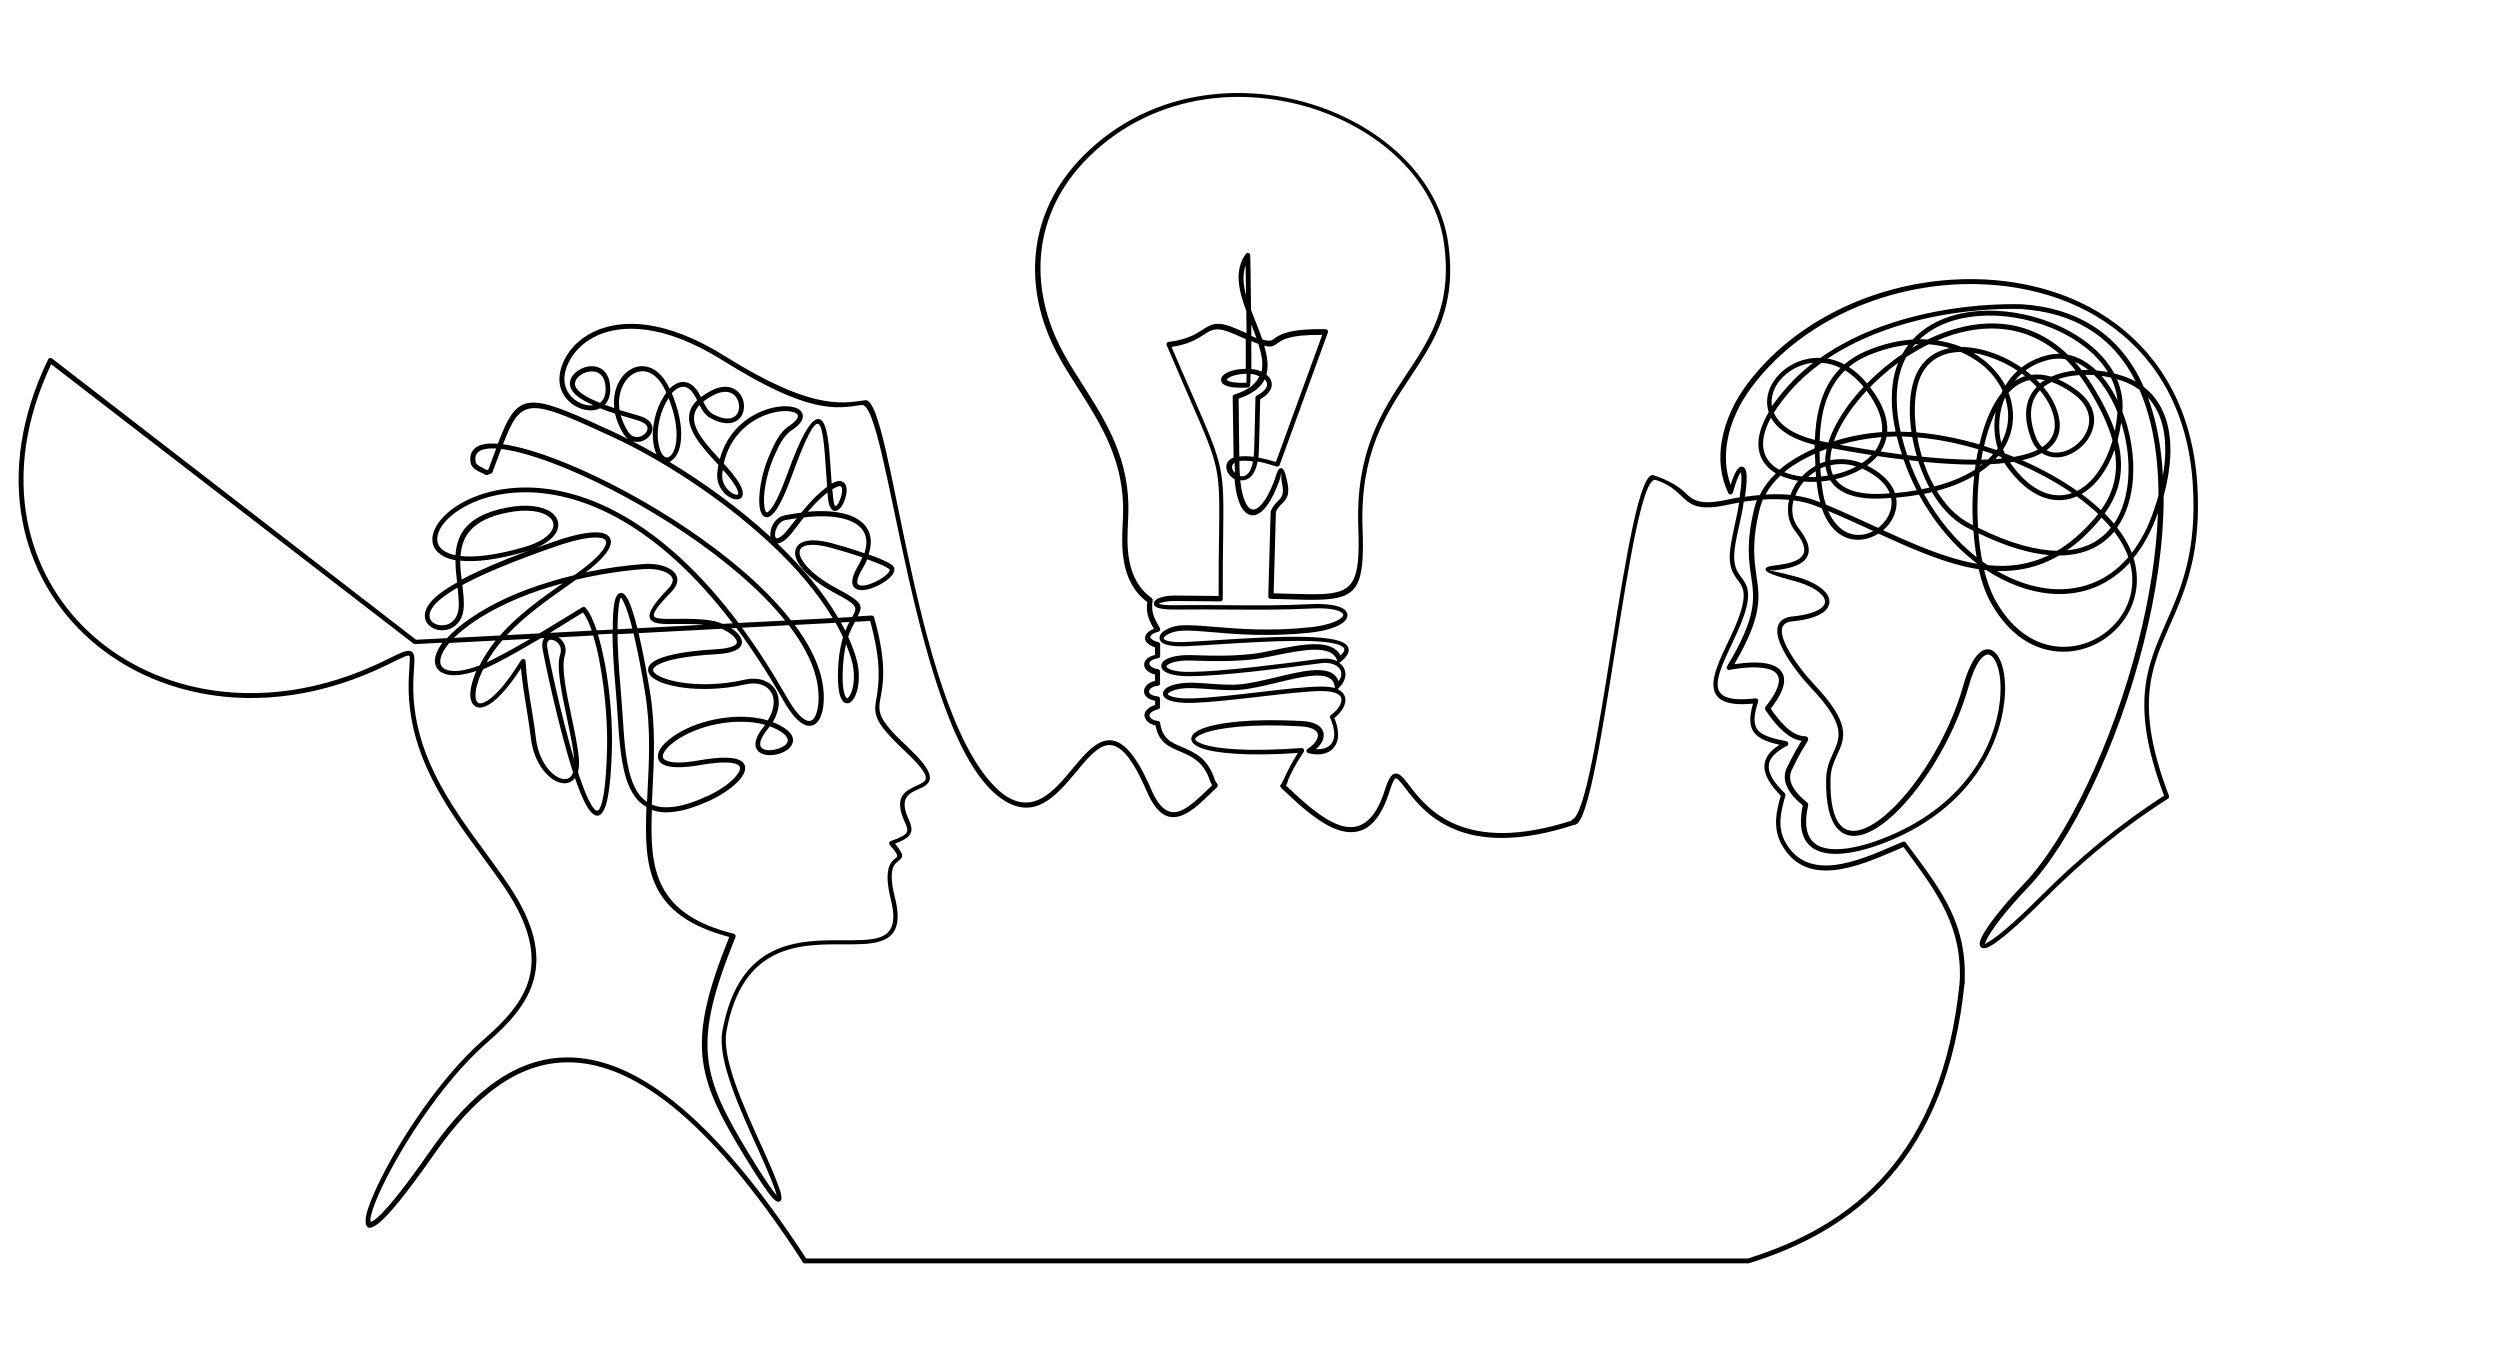 <?xml version="1.0" encoding="utf-8"?>
<!-- Generator: Adobe Illustrator 27.6.1, SVG Export Plug-In . SVG Version: 6.00 Build 0)  -->
<svg version="1.1" id="_x2013__xB0__x2013__x5F_xBB_x5F__x2013_æ_x2013__x5F_x2116_x5F__x5F_1"
	 xmlns="http://www.w3.org/2000/svg" xmlns:xlink="http://www.w3.org/1999/xlink" x="0px" y="0px" viewBox="0 0 1890.2 1022"
	 style="enable-background:new 0 0 1890.2 1022;" xml:space="preserve">
<style type="text/css">
	.st0{fill-rule:evenodd;clip-rule:evenodd;}
</style>
<g>
	<path class="st0" d="M610,952.3c0.6,0.9,0.3,2-0.5,2.5c-0.9,0.6-2,0.3-2.5-0.5c-74.1-114.5-132.4-151.4-178-151.1
		c-45.3,0.2-78.4,37.4-102,71.2c-20.8,29.7-34,45.3-41.1,50.8c-6.7,5.1-9.6,3.6-9.5-2.6c0.1-4.1,2.4-11.3,6.4-20.4
		c13.5-30.9,47.2-85.4,83.5-116.8c15.6-13.6,29.1-27.9,33.8-45.7c4.7-17.8,0.9-39.4-18-67.7c-5.4-8.1-11.5-16.4-17.7-24.9
		c-27.3-37.2-57.9-78.9-55.3-134.9c0.1-2.6,0.3-4.9,0.4-6.8c0.4-6,0.6-9.2-0.1-9.6c-1.1-0.7-5.4,1.4-14.8,6l-1.6,0.8
		c-48.8,23.9-97.3,29.8-139.7,21.8c-34.8-6.5-65.7-22.2-89.4-44.7C40,457,23.4,427.7,17,394c-7-36.7-1.8-78.5,19.4-122.3
		c0.4-0.9,1.5-1.3,2.5-0.9c0.1,0.1,0.3,0.2,0.4,0.2l275.3,212.7l23.4-1.2c4.3-4.8,10.1-9.9,17.8-15.1c16.8-11.6,37.1-20.5,58.3-27
		c6.6-2.1,13.3-3.9,20-5.5l2.3-1.6c12.2-8.7,19-15.7,21.2-20.5c0.8-1.8,0.9-3.2,0.4-4.1c-0.6-1-1.9-1.7-4-2
		c-5.9-1.1-16.6,0.7-31.3,5.6c-13.6,4.6-32.1,11.3-49.4,18.7c-8.5,3.6-16.6,7.5-23.7,11.3c0.6,5.3,1.2,10.4,1.1,15.3
		c-0.1,9.7-4.6,15.2-10,17.6c-3.9,1.7-8.2,1.7-11.8,0.4c-3.7-1.4-6.7-4.2-7.5-8c-0.9-4.4,1-9.9,7.7-16c4.1-3.7,9.8-7.5,16.5-11.2
		c-0.6-5.6-1.3-11.3-1.2-16.8c-3.7-0.7-6.7-1.7-9.1-3c-12.5-6.8-10.5-20.3,2.2-32c11.9-11,33.6-20.3,61.3-20
		C441.8,369,499.8,393,558.4,471l35.2-1.8c-37.7-46.9-109.9-91.8-164.6-114.6c-16.3-6.8-31.1-11.6-42.9-14c-2.5-0.5-4.9-0.9-7.2-1.1
		c-0.9,2.5-1.9,5.2-3,8c-1,2.6-1.9,5.3-3.5,9.4c-0.2,0.5-0.5,0.9-1.1,1.1l-2.7,1.1c-0.5,0.2-1.1,0.2-1.6-0.1
		c-0.5-0.3-1.3-0.7-2.1-1.1c-3.5-1.6-8.3-3.9-9-7.7c-1.1-5.4,0.4-9.3,3.9-11.9c3.5-2.5,9.2-3.4,16.6-2.8c1.8-4.7,3.5-8.9,5.1-12.5
		c12.7-27.4,24.3-23.3,83.5,4.1c3.2,1.5,6.5,3.1,9.9,4.8c-1.2-0.9-2.4-2.1-3.4-3.7c-3.3-5.3-5.4-10.5-6.5-15.5
		c-3.8-1.2-7.6-2.5-11.3-4c-0.2,0.1-0.5,0.2-0.7,0.3c-2.7,1.2-5.8,1.5-9,1.1c-3.1-0.4-6.3-1.5-9.2-3.2c-7.4-4.4-13.1-12.7-11.6-23.6
		c0.6-4.9,2.5-10,5.5-14.8c4.6-7.4,11.9-14.1,22-18.5c10-4.3,22.6-6.4,37.8-4.4c16.8,2.2,36.9,9.4,60,23.9
		c63,39.3,86.4,36.1,105.6,33.1c20.9-3.3,36.9,246.3,104.9,298.2c22.4,15.8,38-2.9,51.9-19.6c7.3-8.7,14.1-16.9,21.5-20.1
		c11.4-4.9,23.4,1.8,38,35.8c7.2,16.6,14.8,19.3,22.7,15.9c6.5-2.8,13.4-9.5,20.4-16.2c1.4-1.3,2.7-2.6,4-3.9
		c0.7-0.7,1.9-0.7,2.6,0.1c0.7,0.7,0.7,1.9-0.1,2.6c-1.4,1.3-2.7,2.6-4,3.8c-7.2,7-14.3,13.9-21.4,16.9c-9.9,4.3-19.3,1.4-27.6-17.9
		c-13.5-31.4-23.7-37.9-33.1-33.8c-6.6,2.8-13.2,10.7-20.1,19.1c-15,18-31.7,38-56.9,20.2c-66.4-46.8-85.4-300.7-105.5-297.5
		c-19.8,3.1-40.7,6.5-104.8-33.6c-22.7-14.2-42.2-21.2-58.5-23.3c-14.5-1.9-26.5,0-35.9,4.1c-9.3,4.1-16.1,10.3-20.3,17.1
		c-2.7,4.4-4.4,8.9-5,13.3c-1.2,9.2,3.6,16.2,9.9,19.9c2.5,1.5,5.2,2.4,7.8,2.7c1.4,0.2,2.7,0.2,4,0c-7-3.1-12.9-6.6-15.7-10.6
		c-3-4.1-2.4-8.3,0.1-11.8c2-2.8,5.3-5,8.9-6.2c3.6-1.2,7.7-1.3,11.1,0.2c4.7,2,8.3,6.9,8.4,15.8c0.1,5.5-1.5,9.5-4.1,12.2
		c2.3,0.9,4.7,1.7,7.1,2.5c-0.8-7.6,0.7-14.5,3.6-19.9c2.1-3.8,4.9-6.9,8.1-8.9c3.3-2.1,7-3.1,10.7-2.8c7,0.5,14.2,5.6,19.5,16.9
		c1.1-1.1,2.2-2,3.4-2.8c3-1.9,6.1-2.7,9.3-1.9c3.4,0.8,6.6,3.4,9.4,8.2c0.6,1,1.1,1.9,1.6,2.9c2.3-1.7,5-3.4,8.2-5.1
		c8.2-4.1,14.6-3.1,18.8,0.2c3.6,2.8,5.5,7.3,5.5,11.7c0.1,4.5-1.7,8.8-5.6,11.2c-4.2,2.6-10.8,2.8-19.8-2.1
		c-3.8-2.1-6.2-5.9-8.3-9.9c-5.4,6.1-4.9,12.6-1.6,19.2c3.6,7.2,10.4,14.6,17,21.8c5.8-21.6,21.6-33.2,35.7-37.7
		c7-2.3,13.7-2.8,18.5-2c5.6,0.9,9,3.7,8.6,7.8c-0.3,2.9-2.9,6.5-8.7,10.2c-2.9,1.9-5.3,4.9-7.5,8.4c-2.2,3.7-4.2,8-6.1,12.5
		c-5.7,13.4-7.9,28.4-6.8,36.4c0.3,2.3,0.8,3.9,1.5,4.5c0.3,0.3,0.9,0.1,1.8-0.7c3.2-2.8,7.8-11.1,13.7-27.3
		c12.1-33.5,19.7-44.1,24.9-42.3c5.9,2.1,7.2,20.7,8.4,39.7c0.2,3,0.4,6,0.6,9c0.6-0.3,1.2-0.6,1.7-0.9c4.8-2.2,7.6-1,8.9,1.9
		c1.3,2.8,0.7,7.5-0.8,11.5c-1.5,4.2-4.2,7.8-6.8,8.1c-2.7,0.3-5.1-2.3-5.8-9.8c-0.1-1.4-0.3-2.8-0.4-4.2c-2.2,1.8-4.7,4-7.5,6.7
		c-2.3,2.3-4.7,4.9-7.3,7.9c10.1-0.9,18.8-0.5,25.9,1.1c7.2,1.6,12.8,4.4,16.5,8.3c3.8,4.1,5.6,9.2,5.1,15.4
		c-0.2,2.4-0.7,4.9-1.6,7.5l1.4,0.5c7,2.5,13.1,5.1,16.1,7.3c2.8,2,2.5,4.8,0.4,7.7c-2.4,3.2-7.6,6.8-12.9,9
		c-5.5,2.4-11.3,3.4-14.5,1.5c-3.7-2.2-4.3-7.3,1.4-17.1c1.4-2.3,2.5-4.5,3.4-6.7c-9.6-3.3-19.8-6.2-24.3-7.4
		c-9.7-2.6-16.4-2.6-20.1-0.9c-1.6,0.8-2.6,1.9-2.9,3.3c-0.4,1.5,0,3.5,1.1,5.7c3.2,6.7,12.5,15.2,28,23.4
		c18.6,9.8,19,12.6,14.6,20.5l10.6-0.6c0.9,0,1.6,0.5,1.9,1.3c9.7,34.5,6.9,49.8,5,60.1c-2.1,11.5-3,16.2,20.1,37.7
		c17.8,16.7,19.3,23.7,15.2,28.1c-1.7,1.8-4.3,3-7.1,4.2c-6.5,2.9-14.3,6.4-7.5,21.7c2.3,5.2,3.5,8.7,1.7,12
		c-1.5,2.7-5,4.9-11.6,7.4c7.6,9.1,5.9,10.4,2.4,13.2c-2.9,2.3-7.9,6.1-2.4,27.8c5.5,22-0.8,30.3-13.3,33.4c-7,1.8-16,1.7-26,1.7
		c-32.7-0.1-76-0.2-88.1,65.5c-1.9,10.2,1.2,24.1,6.6,39.6c5.5,15.6,13.3,33,20.9,49.6c7.9,17.3,12.4,28.7,13.7,34.1
		c0.7,3.1,0.4,5-1,5.6c-1.3,0.7-3.1-0.2-5.2-2.5c-3.9-4.2-10.9-14.6-21-31.1c-18.8-30.9-30-52.3-32.2-76.5
		c-2.2-23.8,4.2-49.9,20.3-89.9c-61.3-16.1-64.6-51.8-62.6-98.3c-5.8-3.2-9.9-8.4-12.9-15.1c-6.3-13.9-7.6-34.1-9-55
		c-0.4-6.2-0.8-12.5-1.4-18.9c-1.5-16.9-2.3-30.9-2.4-42l-11,0.6c2,6.7,3.8,14.5,5.4,22.8c3.8,20.7,5.8,45,5.1,65.9
		c-0.8,23.6-2.8,37.1-5.6,43.2c-3,6.6-6.7,6.5-10.8,1.6c-3.1-3.7-6.3-10.7-9.6-19.7c-0.6-1.7-1.2-3.5-1.9-5.3
		c-0.5,0.7-1.1,1.4-1.8,1.9c-2,1.6-4.4,2.3-6.9,2.1c-2.4-0.2-5-1.1-7.6-2.7c-7.6-4.8-15.2-16-17-31.4c-0.9-7.4-2.1-14.9-3.3-22.4
		c-1.7-10.2-3.3-20.5-4.2-30.4c-11.1,17.2-20.3,26-26.7,28.7c-3.2,1.3-5.8,1.3-7.9,0c-2-1.3-3.2-3.6-3.6-6.8
		c-0.5-4.7,0.9-11.6,4.4-19.9c-9.6,3.2-17.2,3.9-22.4,2.6c-3.5-0.9-6.1-2.6-7.5-5.1c-1.5-2.5-1.8-5.6-0.8-9.1
		c0.8-2.9,2.5-6.2,5.1-9.8l-20.7,1.1c-0.4,0-0.9-0.1-1.2-0.4L38.7,275.4c-20,42.3-24.8,82.6-18.1,118c6.3,32.9,22.5,61.6,45.7,83.6
		c23.2,22,53.4,37.4,87.5,43.8c41.7,7.8,89.4,2.1,137.4-21.5l1.6-0.8c10.6-5.2,15.5-7.6,18.3-5.9c2.7,1.6,2.4,5.6,1.9,13
		c-0.1,2-0.3,4.3-0.4,6.7c-2.6,54.7,27.6,95.8,54.6,132.5c6.2,8.5,12.3,16.8,17.8,25c19.6,29.3,23.6,51.8,18.6,70.6
		c-5,18.8-18.9,33.6-35,47.6c-35.8,31.1-69.1,85-82.5,115.5c-3.8,8.7-6,15.4-6.1,19c0,1.5,1.1,1.5,3.5-0.4
		c6.9-5.3,19.8-20.5,40.3-49.9c24.1-34.5,58-72.5,105-72.7C475.6,799.2,535,836.5,610,952.3L610,952.3z M343.2,482.3l34.8-1.8
		c13.5-15.4,30.8-27.8,47.5-39.5c-3.5,1-7,2-10.5,3c-20.8,6.4-40.7,15.2-57.3,26.5C351.8,474.6,347,478.6,343.2,482.3L343.2,482.3z
		 M383.2,480.2l24.6-1.3c8.3-5,16.1-9.7,22.4-13.6v0c3.8-2.3,7-4.3,10.1-6.2c0.8-0.5,1.8-0.3,2.4,0.4c3.1,3.5,5.9,9.5,8.5,17.1
		l12.1-0.6c0-8.9,0.4-15.6,1.2-20c0.9-4.8,2.4-7.4,4.6-7.7c2.1-0.3,4.3,1.8,6.4,6.4c1.9,4.2,4.1,11,6.4,20.3l50.4-2.6
		c-7.4-0.7-14.6-0.7-20.7-0.6c-9.2,0.1-16.2,0.2-19.1-2.7c-3.6-3.5-0.7-10.1,12.5-23.8c2-2.1,3.1-3.9,3.5-5.5c0.4-1.5,0-2.9-0.9-4
		c-1-1.3-2.6-2.4-4.7-3.3c-4.4-1.9-10.3-2.6-15.3-2.3c-16.4,1.2-34.3,3.9-52.1,8.1c-2.1,1.5-4.2,3-6.3,4.5
		C413.2,454.1,396.5,465.9,383.2,480.2L383.2,480.2z M415.7,478.5l31.7-1.7c-2-5.9-4.2-10.6-6.6-13.7c-2.2,1.3-5.2,3.2-8.7,5.3l0,0
		C427.4,471.4,421.7,474.8,415.7,478.5L415.7,478.5z M466.9,475.8l11.2-0.6c-2.2-8.7-4.3-15-6.1-19c-1.3-2.9-2.2-4.3-2.5-4.3
		c-0.4,0-0.9,1.6-1.4,4.7C467.4,460.9,466.9,467.3,466.9,475.8L466.9,475.8z M546.4,471.7l7.6-0.4c-57.2-75.3-113.5-98.6-155.4-99.1
		c-26.7-0.3-47.4,8.6-58.8,19c-10.6,9.7-12.7,20.8-2.9,26c2,1.1,4.5,2,7.5,2.6c1-15.9,8.6-30,38.2-35.9c16-3.2,27.7-1.1,34,3.3
		c2.6,1.8,4.3,4.1,5.1,6.6c0.8,2.6,0.5,5.3-0.8,8.1c-2.8,5.7-10.4,11.4-23.7,15.2c-21.7,6.3-37.9,8-49.2,6.8c0,4.7,0.4,9.5,1,14.3
		c6.9-3.7,14.7-7.3,22.8-10.8c17.4-7.5,36-14.1,49.7-18.8c15.3-5.2,26.6-6.9,33.1-5.8c3.2,0.6,5.4,1.9,6.5,3.8
		c1.1,2,1.1,4.5-0.3,7.5c-2.2,4.7-8,11.1-17.9,18.6c15.3-3.2,30.4-5.3,44.4-6.3c5.6-0.4,12.1,0.4,17,2.6c2.6,1.1,4.7,2.6,6.1,4.4
		c1.5,2,2.2,4.4,1.5,7.1c-0.5,2.2-1.9,4.6-4.5,7.2c-11.3,11.7-14.4,16.7-12.6,18.6c1.8,1.8,8.2,1.7,16.5,1.6
		c8.4-0.1,18.6-0.2,28.9,1.7C542.3,470.2,544.3,470.8,546.4,471.7L546.4,471.7z M598.1,469l31.5-1.7c-11.9-19.9-28.7-39.2-47.8-56.9
		c-37.5-34.9-83.6-63.8-118.2-79.8c-56.4-26.1-67.4-30.1-78.6-6c-1.5,3.3-3,7-4.7,11.3c2.1,0.3,4.2,0.6,6.5,1.1
		c12,2.4,27,7.3,43.6,14.2C486.3,374.4,560.2,420.7,598.1,469L598.1,469z M633.7,467.1l10.6-0.6c4-7,4.8-8.7-12-17.5
		c-16.3-8.5-26.1-17.8-29.6-25c-1.5-3-1.9-5.8-1.3-8.1c0.6-2.5,2.3-4.5,5-5.8c4.5-2.1,12.1-2.2,22.6,0.6c4.5,1.2,14.8,4.2,24.6,7.6
		c0.7-2.3,1.2-4.5,1.4-6.6c0.4-5.1-1.1-9.3-4.1-12.6c-3.2-3.4-8.1-5.8-14.6-7.3c-7.6-1.7-17.2-1.9-28.5-0.6c-2.2,2.8-4.6,5.8-7,9.1
		c-5.2,7-9.3,10-12.2,10.5c-0.3,0-0.6,0.1-0.8,0.1C606.1,428.4,622.3,447.5,633.7,467.1L633.7,467.1z M657.9,469.5l-11.4,0.6
		c-1.6,2.9-3.6,6.6-5.2,11.5c2.3,5,4.2,10,5.8,15.1c3.8,12.2,2.3,23.7-0.6,29.8c-1.3,2.7-2.9,4.4-4.6,5c-2.2,0.7-4.2-0.1-5.7-2.9
		c-2.1-3.9-3.4-12.7-2.2-28.3c0.6-7.5,1.9-13.5,3.4-18.5c-1.7-3.7-3.6-7.3-5.6-10.9l-30.9,1.6c9.5,12.7,16.3,25.5,19.7,38
		c3,11.4,3,23.3,0.2,30.6c-1.1,2.9-2.7,5.2-4.7,6.5c-2.2,1.4-4.8,1.6-7.7,0.4c-4.5-1.9-10-7.6-16.3-18.7
		c-11.7-20.6-23.5-38.6-35.3-54.5l-3.9,0.2c2,1.3,3.8,2.7,5.1,4.2c1.6,1.7,2.6,3.5,2.9,5.3c0.3,2-0.3,4-2.2,5.6
		c-2.6,2.3-7.8,4-16.9,4.5c-25.8,1.5-39.9,4.9-45.6,8.8c-2.1,1.5-2.8,2.8-2.2,4.1c0.8,1.7,3.3,3.4,7.1,4.9
		c12.1,4.9,36.1,7.3,61.5,1.6c6-1.4,11.3-1,15.5,0.7c3.7,1.5,6.5,3.9,8.4,7.1c1.8,3.1,2.6,7,2.3,11.2c-0.4,4-1.8,8.5-4.5,13
		c2,0.8,3.9,1.6,5.7,2.6c9.5,5.1,11,10.4,8.6,14.7c-1.9,3.5-6.5,6-11.4,7.1c-4.9,1.1-10.1,0.7-13.2-1.8h0c-4-3.2-4.5-9.4,3.6-19.4v0
		c0.3-0.4,0.6-0.8,0.9-1.2c-6-1.7-12.6-2.4-19.4-2.3c-11.6,0.1-23.7,2.6-34.3,6.9c-10.7,4.4-18.9,10.3-22.2,15.4
		c-1.1,1.7-1.6,3.2-1.4,4.3c0.2,1.1,0.9,2,2.5,2.7c3.9,1.9,11.8,2.2,24.8-0.1c15.7-2.7,25.1-2.5,30-0.5c3.1,1.3,4.7,3.3,4.9,5.7
		c0.2,2.2-0.7,4.7-2.4,7.2c-4.3,6.2-14.1,13.3-24.3,18c-20,9.1-33.9,10.7-43.8,7.1c-1.8,44.6,2.1,78.7,61.9,93.6
		c0.1,0,0.2,0.1,0.3,0.1c0.9,0.4,1.4,1.5,1,2.4c-16.5,40.6-23,66.7-20.8,90.2c2.2,23.4,13.2,44.5,31.7,74.9
		c9.7,15.9,16.5,26,20.3,30.2c-1.4-5.4-5.8-16.4-13.3-33c-7.6-16.7-15.5-34-21-49.9c-5.6-16.1-8.8-30.6-6.8-41.5
		c12.6-68.8,57.7-68.6,91.7-68.5c9.7,0,18.5,0.1,25.1-1.6c10.3-2.6,15.4-9.7,10.6-28.9c-6-24.1,0.1-28.9,3.7-31.7
		c1.6-1.3,2.4-1.8-4.6-9.9c-0.1-0.2-0.3-0.4-0.3-0.6c-0.3-1,0.2-2,1.1-2.3c7.4-2.6,11-4.5,12.1-6.6c1-1.9,0-4.6-1.9-8.7
		c-8.3-18.6,1.3-22.9,9.4-26.6c2.4-1.1,4.7-2.1,5.9-3.4c2.6-2.8,0.7-8.2-15-22.9c-24.5-23-23.5-28.2-21.1-41.1
		C664.3,516.7,666.9,502.2,657.9,469.5L657.9,469.5z M642.2,470.3l-6.4,0.3c1.2,2.1,2.2,4.2,3.3,6.3
		C640.1,474.4,641.2,472.2,642.2,470.3L642.2,470.3z M596.4,472.7l-35.4,1.9c11.4,15.5,22.8,33.1,34.1,52.9
		c5.9,10.3,10.7,15.5,14.5,17.1c1.7,0.7,3.1,0.6,4.3-0.1c1.3-0.8,2.4-2.5,3.2-4.7c2.5-6.6,2.5-17.7-0.3-28.4
		C613.5,498.7,606.3,485.7,596.4,472.7L596.4,472.7z M545.8,475.4l-63,3.3c2.7,11.3,5.6,26,8.6,44.2c4.4,26.8,3.1,52.2,1.9,75.3
		c-0.2,3.4-0.4,6.8-0.5,10.1c9.1,3.9,22.5,2.6,42.1-6.4c9.6-4.4,18.9-11,22.8-16.7c1.3-1.8,1.9-3.4,1.8-4.7c-0.1-1.1-0.9-2-2.6-2.7
		c-4.3-1.8-13-1.9-27.9,0.7c-13.8,2.4-22.4,1.9-27-0.2c-2.7-1.3-4.2-3.2-4.5-5.5c-0.3-2.1,0.4-4.5,1.9-6.9
		c3.7-5.6,12.4-12.1,23.9-16.8c11-4.5,23.6-7,35.6-7.2c7.6-0.1,15,0.8,21.6,2.8c2.7-4.3,4.1-8.4,4.4-12.1c0.3-3.5-0.3-6.6-1.8-9.1
		c-1.4-2.5-3.7-4.4-6.5-5.5c-3.5-1.4-8-1.7-13.3-0.5c-26.1,5.9-51,3.4-63.7-1.7c-4.6-1.9-7.8-4.2-9-6.8c-1.4-3-0.5-6,3.4-8.7
		c6.2-4.2,20.9-7.9,47.4-9.4c8.2-0.5,12.7-1.8,14.7-3.5c0.8-0.7,1.1-1.5,1-2.3c-0.2-1-0.9-2.2-1.9-3.4
		C552.9,479.3,549.4,477,545.8,475.4L545.8,475.4z M479,478.9l-12.1,0.6c0.1,11,0.9,25,2.4,41.9c0.5,6.1,1,12.6,1.4,19
		c1.3,20.6,2.6,40.4,8.7,53.7c2.4,5.2,5.5,9.4,9.8,12.2c0.1-2.7,0.3-5.5,0.4-8.3c1.2-22.9,2.5-48.1-1.9-74.5
		C484.7,505,481.7,490.2,479,478.9L479,478.9z M448.5,480.5l-26.3,1.4c0.5,0.3,0.9,0.7,1.4,1c3.2,2.8,5.2,7.4,3.4,12.9
		c-2.8,8.6,1.2,27.6,5.1,46.1c2.5,11.7,4.9,23.2,5.6,32c0.3,4,0,7.3-0.7,10c1,3.1,2.1,6.1,3.1,8.9c3.1,8.6,6.2,15.3,9,18.6
		c1.7,2.1,3.3,2.1,4.6-0.7c2.6-5.6,4.5-18.7,5.2-41.8c0.7-20.6-1.3-44.7-5-65.1C452.5,495.1,450.6,487.2,448.5,480.5L448.5,480.5z
		 M411.5,482.4l-2.6,0.1c-11.1,6.6-23.3,13.6-34.3,19.2c-3.3,1.7-6.4,3.1-9.3,4.3c-4.4,9.1-6.2,16.5-5.7,21.3c0.2,2,0.9,3.4,1.9,4.1
		c1,0.6,2.5,0.6,4.5-0.3c6.3-2.7,15.9-12.4,28-32c0.3-0.5,0.9-0.9,1.5-0.9c1,0,1.9,0.7,1.9,1.8c0.6,11.5,2.5,23.6,4.5,35.7
		c1.2,7.6,2.5,15.2,3.3,22.5c1.7,14.2,8.5,24.4,15.3,28.7c2,1.3,4,2,5.9,2.2c1.7,0.1,3.2-0.3,4.4-1.3c1-0.8,1.9-2.1,2.5-3.8
		c-11-34-21.5-84.2-23.1-93.6C409.6,486.6,410.2,484.1,411.5,482.4L411.5,482.4z M401,483l-21.2,1.1c-3.3,3.9-6.4,7.9-9.1,12.2
		c-1,1.5-1.9,3-2.7,4.5c1.6-0.7,3.2-1.5,4.9-2.4C381.9,493.9,391.7,488.4,401,483L401,483z M374.8,484.3l-35.1,1.8
		c-3.5,4.1-5.6,7.8-6.4,11c-0.7,2.6-0.5,4.7,0.4,6.3c0.9,1.6,2.7,2.8,5.2,3.4c5.2,1.3,13.3,0.3,23.7-3.7c1.4-2.8,3.1-5.7,5-8.8
		C369.8,490.9,372.2,487.5,374.8,484.3L374.8,484.3z M588,905.7c0.2-0.1,0-0.2-0.2-0.3C587.9,905.6,587.9,905.7,588,905.7L588,905.7
		z M588,551.8c-1.9-1-3.9-1.9-6-2.7c-0.5,0.8-1.1,1.5-1.7,2.3c-6.3,7.9-6.6,12.3-4.1,14.3c2.1,1.7,6.2,1.9,10.1,1
		c3.9-0.9,7.6-2.8,8.9-5.2C596.5,559,595.1,555.6,588,551.8L588,551.8z M413.8,489.6c1.4,8.7,10.4,51.5,20.3,84.6l0-0.1
		c-0.6-8.5-3.1-19.9-5.5-31.5c-4-19-8.2-38.5-5-48c1.3-3.9-0.2-7.1-2.4-9c-1.1-1-2.4-1.6-3.7-1.8c-1.1-0.2-2-0.1-2.7,0.5
		C413.8,485,413.3,486.7,413.8,489.6L413.8,489.6z M346,444.3c-5.8,3.3-10.8,6.7-14.5,10c-5.6,5.1-7.3,9.3-6.6,12.5
		c0.5,2.5,2.5,4.4,5.1,5.3c2.8,1,6.1,1,9.1-0.3c4.2-1.8,7.7-6.3,7.8-14.2C346.9,453.4,346.5,448.9,346,444.3L346,444.3z
		 M383.4,387.6c-27,5.4-34.2,18.2-35.2,32.8c10.7,1.2,26.4-0.5,48-6.7c12.2-3.5,19-8.5,21.4-13.3c0.9-1.9,1.1-3.7,0.6-5.4
		c-0.5-1.7-1.8-3.3-3.7-4.7C409,386.4,398.3,384.6,383.4,387.6L383.4,387.6z M375.2,339.1c-5.9-0.3-10.4,0.4-13.1,2.3
		c-2.3,1.6-3.2,4.3-2.4,8.1c0.4,2,4.2,3.8,6.9,5.1c0.6,0.3,1.1,0.5,1.6,0.8l1.1-0.5c0.9-2.4,2.1-5.7,3.2-8.7
		C373.5,343.7,374.3,341.3,375.2,339.1L375.2,339.1z M478.2,333.6c5.9,3,12,6.4,18.3,10c-1.1-2.1-1.9-4.8-2.4-8.1
		c-2-12.4,1.9-26.9,8.1-36.3c0.5-0.8,1.1-1.6,1.6-2.3l-0.4-0.9c-4.6-10.3-10.8-14.9-16.7-15.3c-3-0.2-5.9,0.6-8.5,2.3
		c-2.7,1.7-5,4.3-6.8,7.6c-2.8,5.1-4.1,11.9-3,19.4c4.9,1.5,9.7,2.9,13.6,4l1.3,0.4c6.1,1.7,9,4.7,9.8,7.9c0.7,2.7-0.3,5.4-2.2,7.6
		c-1.8,2-4.4,3.6-7.2,4.1C481.9,334.2,480,334.2,478.2,333.6L478.2,333.6z M506.2,349.2c25.4,15.4,52.6,34.9,76.4,56.8
		c-0.3-1.5-0.2-3.4,0.2-5.2c1.1-4.8,4.7-10.1,10.6-11.2c4.3-0.8,8.5-1.5,12.4-2c3.6-4.4,6.9-8,9.9-11.1c3.6-3.6,6.9-6.4,9.7-8.5
		c-0.3-3.6-0.5-7.3-0.8-11c-1.2-17.8-2.3-35.2-6-36.5c-3.1-1.1-9,9.1-20.2,40c-6.1,16.8-11.1,25.6-14.7,28.8
		c-2.6,2.2-4.8,2.3-6.6,0.7c-1.4-1.2-2.3-3.6-2.8-6.8c-1.1-8.6,1.1-24.3,7.1-38.3c2-4.7,4-9.1,6.3-13c2.4-4,5.1-7.3,8.6-9.6
		c4.7-3.1,6.8-5.7,7-7.5c0.2-1.8-2-3.1-5.5-3.7c-4.3-0.7-10.3-0.2-16.8,1.9c-13.6,4.4-28.9,15.8-33.8,37.5c1.4,1.5,2.8,3,4,4.5
		c7.4,8.5,10.2,14.2,10.4,17.6c0.2,3.2-1.5,4.8-4,5c-1.9,0.2-4.4-0.6-6.8-2.2c-4.7-3.1-9.3-9.5-8.5-17.6c0.2-2.1,0.5-4.2,0.9-6.2
		l-1.3-1.5c-6.9-7.5-14-15.2-17.9-23c-4.3-8.5-4.7-16.9,3.1-24.5c-0.6-1.2-1.2-2.4-1.9-3.5c-2.3-3.9-4.7-5.9-7.1-6.5
		c-2.1-0.5-4.3,0.1-6.4,1.4c-1.3,0.8-2.6,2-3.8,3.3c8.6,20.6,8.3,35.8,5,44.1c-1.3,3.2-3.1,5.5-5.1,6.7
		C507.4,348.8,506.8,349.1,506.2,349.2L506.2,349.2z M643.5,497.7c-1.1-3.5-2.4-7.1-3.8-10.6c-0.9,3.8-1.7,8.3-2.1,13.4
		c-1.2,14.7-0.1,22.8,1.7,26.2c0.5,0.9,1,1.3,1.3,1.2c0.8-0.3,1.6-1.4,2.5-3.1C645.7,519.4,647,509,643.5,497.7L643.5,497.7z
		 M657.1,423.4l-1.4-0.5c-1,2.3-2.2,4.8-3.7,7.3c-4.4,7.4-4.6,10.9-2.7,12c2.1,1.3,6.7,0.3,11.2-1.7c4.8-2,9.4-5.1,11.4-7.8
		c0.8-1.1,1.1-2,0.4-2.5C669.7,428.3,663.8,425.8,657.1,423.4L657.1,423.4z M602.4,391.8c-2.7,0.4-5.5,0.9-8.4,1.4
		c-4.2,0.8-6.8,4.8-7.7,8.5c-0.4,1.8-0.4,3.4,0,4.5c0.3,0.6,0.7,1,1.4,0.8c2-0.4,5.3-2.9,9.8-9C599.3,395.9,600.9,393.8,602.4,391.8
		L602.4,391.8z M632.3,368.3c-0.9,0.4-1.9,1-3,1.6c0.2,2.2,0.4,4.3,0.6,6.3c0.5,4.8,1.2,6.6,1.8,6.5c1.1-0.1,2.6-2.7,3.7-5.7
		c1.2-3.2,1.8-6.8,0.9-8.7C635.9,367.5,634.7,367.2,632.3,368.3L632.3,368.3z M546.5,355.2c-0.2,1-0.3,2-0.4,3.1
		c-0.7,6.5,3.1,11.6,6.9,14.2c1.7,1.1,3.3,1.7,4.4,1.6c0.5,0,0.8-0.4,0.7-1.2c-0.1-2.6-2.7-7.5-9.5-15.4
		C547.9,356.7,547.2,356,546.5,355.2L546.5,355.2z M539.9,298.5c-3.3,1.7-6,3.4-8.2,5.2c2,3.9,4,7.6,7.2,9.3
		c7.6,4.1,12.9,4.2,16.1,2.2c2.6-1.6,3.9-4.8,3.8-8c-0.1-3.3-1.5-6.7-4.1-8.9C551.6,295.9,546.6,295.2,539.9,298.5L539.9,298.5z
		 M505.5,301l-0.2,0.3c-5.7,8.7-9.4,22.2-7.5,33.7c1,5.9,2.9,9.3,5,10.5c1.1,0.6,2.2,0.5,3.3-0.2c1.3-0.8,2.6-2.5,3.6-4.9
		C512.6,333,512.8,319.5,505.5,301L505.5,301z M469.3,314c1.1,4,2.9,8.1,5.5,12.3c2.2,3.5,5.4,4.5,8.2,4c2-0.4,3.9-1.5,5.1-2.9
		c1.1-1.3,1.7-2.9,1.4-4.3c-0.5-1.9-2.6-3.8-7.2-5.2l-1.3-0.4C477.6,316.5,473.6,315.3,469.3,314L469.3,314z M436,293.8
		c2.9,4,9.7,7.6,17.6,10.8c2.7-2,4.4-5.4,4.3-10.6c-0.1-7.2-2.8-10.9-6.2-12.4c-2.6-1.1-5.7-1-8.6-0.1c-2.9,0.9-5.5,2.7-7,4.8
		C434.5,288.6,434.1,291.3,436,293.8L436,293.8z M968.7,595.6c-0.7-0.7-0.8-1.9-0.1-2.6c0.7-0.7,1.9-0.8,2.6-0.1l1.4,1.3
		c12.1,11.4,27.1,25.5,40.9,29.9c13.1,4.1,25.5-1,33.6-26.9c3.2-10.1,5.9-13.3,9.7-12.1c2.6,0.8,5.2,4.1,8.7,8.7
		c13.1,17.1,40.9,53.4,123.8,26.3c1-0.3,2,0.2,2.3,1.2c0.3,1-0.2,2-1.2,2.3c-85.3,27.9-114.2-9.8-127.8-27.6c-3.1-4-5.3-7-6.9-7.4
		c-1.3-0.4-2.7,2.2-5.1,9.7c-8.9,28.6-23,34.1-38.2,29.4c-14.6-4.6-30-19-42.4-30.7L968.7,595.6z"/>
	<path class="st0" d="M1485.4,742.8c0,1-0.9,1.8-1.9,1.8c-1,0-1.8-0.9-1.8-1.9c2-41.8-16.1-66.5-40.5-99.6l-2-2.7
		c-1.8,0.8-3.8,1.6-5.8,2.5c-28.4,12.2-68,29.3-86.5-4.7c-3.4-6.2-4.3-12.6-4-18.9l0,0c0.3-5.9,1.8-11.8,3.5-17.7
		c-8-8.2-12.4-15.4-12.4-22.1c0.1-6.1,3.7-11.5,11.5-16.4c-9-2-15.2-4.4-18.8-8.7c-4-4.8-4.4-11.6-1.3-22.4
		c-20.8,2-28.7-3.2-29.8-12.3c-1.1-8.8,4.7-21.1,10.7-33.8c3.5-7.3,7-14.8,9.3-21.9c5.3-16,2-20.5-1.7-25.4
		c-3.6-4.9-7.5-10.2-5.6-24.3c0.8-5.9,2.1-11.7,3.3-17.4c1.2-5.6,2.5-11.1,3.3-16.9c-3,0.5-6.1,1.1-9.3,1.8
		c-22.4,4.7-27.7-0.4-34.7-7.1c-4.1-3.9-8.9-8.5-18.9-11.8c-19.2-6.3-41.6,256-60.8,260.5l-1.3,0.3c-1,0.2-2-0.4-2.2-1.4
		c-0.2-1,0.4-2,1.4-2.2l-0.7-0.3c19.7-4.7,41.6-267,61.8-260.5c10.8,3.5,18.9,8.4,23.3,12.6c6.2,6,10.8,10.4,31.4,6.1
		c3.6-0.8,7.1-1.4,10.5-2l0.1-1.4c0-0.1,0-0.2,0-0.3c1.3-8.2,1.5-14.2,0.7-17.1l0-0.2c-1.6,2-3.6,6.9-6,15.5c-0.3,1-1.3,1.6-2.3,1.3
		c-0.5-0.1-1-0.5-1.2-1l0,0c-6.1-12.8-7.2-26.5-4.8-39.9c2.7-15.3,9.8-30.1,19.1-42.5c35.7-47.6,95.1-75.1,154.4-78.9
		c22.6-1.5,45.1,0.5,66.4,6c21.3,5.5,41.2,14.7,58.5,27.7c33.7,25.3,57.3,65,61,120.4c3.4,52.5-9.2,81.1-20.6,106.9
		c-14.4,32.7-26.9,60.9-0.8,129.2c0.3,0.9,0,1.9-0.9,2.3c-17.6,11.2-33.9,23.1-49.3,35.7c-15.5,12.7-30.1,26.1-44.2,40.2
		c-20.9,20.9-34.1,31.8-40.8,35.5c-3.8,2.1-6.2,2-7.4,0.2c-1-1.5-0.5-4.1,1.2-7.5c4-8,15.3-22.7,31.7-39.8
		c32-33.4,67-105.9,86.4-182.5c8.4-32.9,13.9-66.6,15-98.2c-4.8,13.9-11.1,25.3-18.5,34.3c5,16,2.3,31.2-5,43.4
		c-4.6,7.7-11.1,14.1-18.6,18.9c-7.6,4.7-16.3,7.7-25.4,8.4c-20.7,1.6-43.3-8.7-59-37.1c-3.8-6.8-6.8-15.4-9-25.1
		c-24.3-3.8-49.5-14.9-75.8-27c-0.3,0.2-0.6,0.4-1,0.6c-7.3,4.3-16.3,5.7-24.5,2c-7-3.1-13.3-9.9-17.4-21.7
		c-1.4-0.6-2.9-1.2-4.3-1.7c-5-2-10.6-3.5-17.1-4.3c-1.9,7.4-0.9,15.1,3.9,21.1c10.5,13.1,8.9,20.8,3.1,25.4
		c-5.4,4.3-14.5,5.5-20.6,6.4c-2.6,0.4-4.1-0.5-4.3,0c-0.1,0.4,5,0.8,19.5,4.7c10.8,2.9,18.7,7.3,22.7,12c2,2.3,3,4.8,2.9,7.2
		c-0.1,2.5-1.2,4.9-3.6,7c-4.1,3.6-11.9,6.4-24.3,7.7c-2.2,0.2-3.8,0.7-5.1,1.4c-2.3,1.4-3.1,3.7-3,6.6c0.2,3.3,1.7,7.3,3.8,11.5
		c5.4,10.5,14.9,22.1,20.4,27.9c28.4,30,23.6,40.6,17.7,53.4c-2.4,5.2-4.9,10.7-5.1,18.2c-0.4,18,2.4,29.2,7.4,34.9
		c3.5,4,8.2,5.2,13.7,4.1c5.8-1.2,12.4-5,19.4-10.7c23-19,48.8-58.9,60-99.1c4.2-14.8,9.2-22.9,13.9-25.7c5.8-3.5,11-0.1,14.3,7.8
		c2.9,7,4.2,17.9,2.7,30.7c-3.7,33-25.5,79.2-86,104.6c-11,4.6-24.8,9.1-36.9,10c-7.4,0.6-14.2-0.1-19.6-2.9
		c-5.6-2.8-9.5-7.7-10.8-15.5c-0.8-4.8-0.6-10.8,0.9-18.1c-5.7-4.7-9.7-9.3-11.8-13.9c-2.3-5-2.4-9.9-0.2-14.5
		c5.6-11.5,9.2-17.3,11-20.1c0.1-0.1,0.1-0.2,0.2-0.3c-4.4-0.5-13.9-3.2-27.5-23.4c-0.4-0.7-0.4-1.5,0.1-2.2
		c5.9-7.4,9-13.2,9.9-17.6c0.7-3.2,0.1-5.7-1.4-7.5c-1.6-1.9-4.2-3.2-7.6-3.9c-7.2-1.6-17.4-1-28,1c-0.4,0.1-0.9,0-1.3-0.2
		c-0.9-0.5-1.2-1.7-0.6-2.5c22.7-37.8,20.7-51.2,18.2-68c-1.8-12.3-3.9-26.3,2.6-52.2c0.5-1.9,1.1-3.7,1.7-5.5
		c-3.2,0.3-6.5,0.7-9.9,1.2c-0.8,6.3-2.1,12.3-3.5,18.3c-1.2,5.6-2.5,11.2-3.3,17.1c-1.7,12.7,1.7,17.3,4.9,21.6
		c4.2,5.7,8.1,11,2.2,28.8c-2.4,7.2-6,14.8-9.5,22.3c-5.8,12.3-11.4,24.1-10.4,31.8c0.9,7.3,8.3,11.2,28.5,8.8c0.3,0,0.5,0,0.8,0.1
		c1,0.3,1.5,1.3,1.2,2.3c-3.6,11.1-3.6,17.5-0.2,21.6c3.5,4.2,10.7,6.3,21.5,8.4c0.5,0.1,1,0.4,1.3,1c0.5,0.9,0.1,2-0.8,2.5
		c-9.4,4.9-13.8,10-13.8,15.6c-0.1,5.8,4.2,12.5,12.1,20.2c0.5,0.5,0.7,1.2,0.5,1.8c-1.7,6-3.3,12-3.7,17.9
		c-0.3,5.8,0.5,11.4,3.5,17c16.9,31.1,54.7,14.8,81.8,3.1c2.4-1,4.7-2,7.2-3.1c0.8-0.3,1.7-0.1,2.2,0.6l2.8,3.8
		C1469,674.5,1487.5,699.7,1485.4,742.8L1485.4,742.8z M1319.4,375.1l0,0.5c3.9-0.6,7.6-1,11.2-1.3c2.9-6.1,7.1-11.6,12.1-16.4
		c-1.7-1-3.4-2.2-4.8-3.5c-9.7-8.6-12.4-22.7-0.6-42.8c-2.7-8-0.9-16.5,3.9-23.6c4.8-7.2,12.8-13.1,22.1-15.8
		c4.1-1.2,8.5-1.8,13-1.6c14.6-10.3,31.1-18.4,48.3-24.5c34.2-12.1,71.5-16.6,103.1-16.1l0.2,0c21.5,1.3,39.2,6.9,53.7,15.9
		c17.8,11,30.6,27.1,39.3,46.7c8.4,6.4,14.2,15.4,17.4,26.5c4.2,14.9,3.6,33.7-2.4,56c0.1,35.5-5.7,74.1-15.3,111.8
		c-19.6,77.1-54.9,150.3-87.3,184.1c-16.1,16.8-27.1,31.2-31,38.9c-1.1,2.2-1.6,3.6-1.5,3.8c0,0,0.8-0.5,2.5-1.5
		c6.4-3.5,19.3-14.2,39.9-34.8c14.3-14.3,29-27.7,44.5-40.5c15.2-12.4,31.2-24.2,48.5-35.3c-25.9-68.8-13.2-97.4,1.4-130.6
		c11.2-25.4,23.7-53.6,20.3-105.2c-3.5-54.3-26.6-93-59.5-117.7c-16.9-12.7-36.4-21.6-57.2-27c-20.8-5.4-43-7.3-65.2-5.9
		c-58.3,3.8-116.6,30.7-151.6,77.5c-9,12-15.9,26.2-18.4,40.9c-1.9,11.1-1.4,22.3,2.5,33c2-6.3,3.8-10.2,5.3-12
		c1.3-1.6,2.6-2.1,4-1.6c1.1,0.4,2,1.6,2.4,3.4C1320.9,359.7,1320.8,366.4,1319.4,375.1L1319.4,375.1z M1316.4,356.6
		c0-0.1,0-0.1,0-0.1C1316.2,356.5,1316.3,356.5,1316.4,356.6L1316.4,356.6z M1632,374.5c0-10.1-0.6-19.9-1.6-29.3
		c-2.1-18.4-6.2-35.4-12.7-50.4c-4.1-3-8.8-5.5-14.2-7.2l0,0l-0.4-0.1c-0.8-0.3-1.7-0.5-2.5-0.8c3.2,7.5,4.8,15.7,4.1,24.4l0,0.1
		c6.2,15.8,9.2,33.9,8,50.7c-1,13.8-4.8,26.8-12,37c0.9,1.1,1.8,2.3,2.6,3.5c3.7,5.2,6.5,10.4,8.5,15.6c6.8-8.7,12.5-19.6,16.9-32.8
		l0,0l0.4-1.3C1630.3,380.6,1631.2,377.5,1632,374.5L1632,374.5z M1634.1,344.8c0.6,5,1,10,1.2,15.2c2.7-15.6,2.4-29-0.7-40
		c-2.2-7.7-5.8-14.2-10.6-19.5C1629,314,1632.3,328.9,1634.1,344.8L1634.1,344.8z M1614.8,288.5c-8.3-16.5-19.9-30.1-35.3-39.6
		c-14-8.7-31.2-14-52-15.3l0,0c-31.2-0.6-68.1,3.9-101.8,15.9c-15.6,5.5-30.5,12.7-43.9,21.6c4.2,0.7,8.5,2.2,12.7,4.4
		c4.5-3.9,9.9-7.3,16.2-10c12.5-5.3,24.4-8.1,35.5-8.8c0.6-0.7,1.3-1.4,1.9-2c12.1-11.9,29.1-18.1,47.6-19.5
		c18.3-1.4,38.1,1.9,55.6,8.9c20.6,8.2,38.2,21.5,47.2,38.3c1.9,0.5,3.9,1,5.7,1.6l0.5,0.1l0,0
		C1608.3,285.3,1611.7,286.8,1614.8,288.5L1614.8,288.5z M1377.2,274.3c-8.5,6.1-16.2,13-23.1,20.7c-5.4,6.1-9.6,11.8-12.9,17
		c3.5,8.4,13.1,16.1,31,20.6c0.3-8.6,1.3-17.1,3.4-25.1c2.9-11.1,7.9-21.2,16-29.3C1386.7,275.8,1381.9,274.6,1377.2,274.3
		L1377.2,274.3z M1351.3,292.5c5.9-6.7,12.5-12.7,19.5-18.2c-2.3,0.2-4.5,0.7-6.7,1.3c-8.5,2.5-15.7,7.8-20.1,14.3
		c-3.5,5.3-5.2,11.3-4.3,17.2C1342.9,302.6,1346.7,297.7,1351.3,292.5L1351.3,292.5z M1339,315.8c-9.2,16.9-6.9,28.7,1.2,35.8
		c1.5,1.4,3.3,2.6,5.2,3.6c3.6-3.2,7.7-6,11.9-8.6c4.7-2.8,9.6-5.4,14.7-7.6c0-0.9,0-1.8,0-2.7C1354,331.9,1343.7,324.3,1339,315.8
		L1339,315.8z M1349.1,357c4,1.6,8.5,2.7,13.2,3.3l0.2-0.2c2.9-3,6.3-5.7,10.1-7.8c-0.2-3.1-0.3-6.1-0.4-9.2
		c-4.5,2-8.8,4.2-12.9,6.7C1355.6,351.9,1352.2,354.3,1349.1,357L1349.1,357z M1367.1,360.6c2,0.1,4,0.1,6,0
		c-0.1-1.4-0.2-2.8-0.3-4.3C1370.8,357.6,1368.9,359,1367.1,360.6L1367.1,360.6z M1373.5,364.3c-3.3,0.1-6.5,0.1-9.7-0.2
		c-2.8,3.2-4.9,6.8-6.4,10.6c6.5,0.9,12.2,2.5,17.3,4.5l1.6,0.6C1375,375.2,1374.1,370.1,1373.5,364.3L1373.5,364.3z M1359.5,363.5
		c-4.9-0.8-9.4-2.1-13.4-3.9c-4.5,4.2-8.4,9-11.2,14.3c4-0.2,7.8-0.3,11.4-0.2c2.6,0.1,5.1,0.2,7.5,0.5
		C1355,370.5,1356.9,366.9,1359.5,363.5L1359.5,363.5z M1376.8,360.3c1.8-0.2,3.5-0.4,5.3-0.7c-0.9-2.2-1.5-4.5-1.8-6.9l-0.4,0.1
		c-1.2,0.4-2.4,0.9-3.6,1.5C1376.5,356.4,1376.7,358.4,1376.8,360.3L1376.8,360.3z M1385.9,359c6.3-1.3,12.3-3.4,17.6-6.3
		c-7-2.2-13.6-2.3-19.6-0.9C1384.2,354.3,1384.8,356.8,1385.9,359L1385.9,359z M1407.7,350.2c1.5-1,2.9-2,4.2-3.1c1.1-1,2.2-2,3.2-3
		c-11.7-1.8-22.1-3.7-30-5.2c-0.8,3.2-1.2,6.2-1.3,9.1C1391.1,346.5,1399.2,346.9,1407.7,350.2L1407.7,350.2z M1414.3,349.9
		c-0.8,0.7-1.7,1.4-2.6,2.1c2.2,1.1,4.4,2.3,6.6,3.8c7.9,5.2,12.4,11.1,14.5,17c5.8-0.5,11.3-1.2,16.4-2.1c-3.7-7.3-7.1-15-9.9-23.2
		c-6.8-0.8-13.5-1.8-19.8-2.7C1417.9,346.6,1416.2,348.3,1414.3,349.9L1414.3,349.9z M1408,354.3c-6,3.6-12.9,6.3-20.2,8
		c5.6,7.7,17.3,12.1,36.7,11c1.5-0.1,2.9-0.2,4.3-0.3c-1.9-4.9-5.9-9.8-12.7-14.2C1413.5,357,1410.7,355.5,1408,354.3L1408,354.3z
		 M1383.8,363.1c-2.2,0.4-4.4,0.7-6.7,0.9c0.7,6.8,1.8,12.6,3.4,17.5c12.3,5.1,24.3,10.6,36,16l3.5,1.6c5.1-3.8,8.9-9.4,9.9-15.6
		c0.4-2.3,0.4-4.6-0.1-7c-1.7,0.1-3.4,0.2-5.2,0.3C1402.7,378.2,1389.7,372.6,1383.8,363.1L1383.8,363.1z M1417.8,340.8
		c2.2-3.1,3.8-6.5,4.7-10.3c-1,0.1-2,0.2-3,0.3c-8.6,0.8-18.5,2.6-28.5,5.5C1398.5,337.6,1407.7,339.2,1417.8,340.8L1417.8,340.8z
		 M1423,326.7c0.7-8.8-2.6-19.3-11.7-31.3c-4,4.3-7.7,8.8-11,13.2c-6.2,8.5-11,17-13.7,25c11.4-3.6,22.8-5.7,32.5-6.6
		C1420.4,326.9,1421.7,326.8,1423,326.7L1423,326.7z M1409,292.5l-0.7-0.9c-4.3-5-8.8-8.9-13.3-11.6c-8.1,7.8-13,17.6-15.9,28.3
		c-2.1,7.9-3,16.4-3.3,25c1,0.2,2,0.4,3,0.6l3.6,0.7c2.8-9,8-18.6,15-28.2C1400.8,301.8,1404.7,297.1,1409,292.5L1409,292.5z
		 M1411.1,289.3l0.5,0.6c7.9-8,16.9-15.6,26.7-22.2c1.4-2.5,2.9-4.8,4.5-7c-9.7,1-20,3.7-30.7,8.2c-5.5,2.4-10.2,5.2-14.2,8.6
		C1402.4,280.4,1406.9,284.2,1411.1,289.3L1411.1,289.3z M1413.9,292.7c9.9,12.8,13.6,24.1,13,33.8c2.1-0.1,4.2-0.1,6.3-0.2
		c-4.6-21.4-3.4-38.5,1.9-52C1427.4,280,1420.3,286.2,1413.9,292.7L1413.9,292.7z M1426.4,330.2c-0.8,4.1-2.3,7.8-4.5,11.2
		c5.2,0.8,10.6,1.5,16.1,2.2c-1.5-4.7-2.8-9.2-3.9-13.6C1431.5,330,1428.9,330.1,1426.4,330.2L1426.4,330.2z M1376.4,337.3l-0.6-0.1
		l0,0.4L1376.4,337.3L1376.4,337.3z M1442,344.1c2.4,0.3,4.8,0.6,7.2,0.8c-1.4-4.8-2.5-9.6-3.4-14.5c-2.7-0.2-5.3-0.3-7.9-0.4
		C1439,334.6,1440.4,339.2,1442,344.1L1442,344.1z M1453.1,345.3c13.9,1.4,28,2.3,41.2,2.3c0.4-2.7,0.9-5.3,1.5-7.9
		c-15.4-4.6-31-7.7-46.1-9C1450.5,335.6,1451.7,340.5,1453.1,345.3L1453.1,345.3z M1498,347.6c1.7,0,3.5-0.1,5.1-0.2
		c1.4-1.3,2.7-2.7,3.9-4.1c-2.6-0.9-5.2-1.7-7.8-2.6C1498.8,343,1498.4,345.3,1498,347.6L1498,347.6z M1508.7,347.1
		c1.7-0.1,3.3-0.3,4.9-0.4c-0.2-0.4-0.4-0.8-0.6-1.2l-2.2-0.8C1510.1,345.5,1509.4,346.3,1508.7,347.1L1508.7,347.1z M1523,345.4
		c5.5-1,10.5-2.3,14.7-4c1.1-0.4,2.1-0.9,3.1-1.4c-2.2-2.3-4.1-5.4-5.5-9.3c-4-11.1-4.3-20.2-1.9-27.5c1.4-4.2,3.6-7.7,6.5-10.7
		c-1.6-1.8-3.4-3.5-5.3-5.1c-6,1.2-11.4,4.6-16,9.5c0.8,1.9,1.4,3.9,1.9,5.9c2.9,11.3,1.8,23.3-4.4,34.3c-0.5,0.9-1,1.8-1.6,2.7
		c0.4,1,0.7,2,1.2,2.9c2.3,0.9,4.6,1.8,6.8,2.7L1523,345.4L1523,345.4z M1539.1,344.8c-3.1,1.3-6.5,2.3-10.2,3.2
		c15.1,6.6,29.3,14.5,41.6,23.2c5.4-2.8,10.5-7.2,14.8-13.1c5-6.7,9.1-15.2,11.9-25.2c-3.2-11.8-9.4-24.9-18.6-39.8
		c-2.1-3.4-4.3-6.6-6.5-9.5c-5.7,0.4-11.2,1.4-16.1,3.1c4.4,1.9,9,4.6,13.9,8.1c12.1,8.8,15,19.3,12.7,28.4
		c-1.6,6.4-5.6,12.1-10.8,16.2c-5.2,4.1-11.5,6.6-17.6,6.4c-3.7-0.1-7.3-1.1-10.4-3.3C1542.3,343.3,1540.8,344.1,1539.1,344.8
		L1539.1,344.8z M1522.5,349.2c-0.9,0.2-1.9,0.3-2.9,0.4l0.1,0.1c8.2,11.7,16.8,18.9,25.3,22.4c7.5,3,14.8,3.1,21.6,0.7
		C1553.6,363.9,1538.5,355.8,1522.5,349.2L1522.5,349.2z M1515.6,350.1c-3.5,0.4-7.1,0.7-10.9,0.9c-2.4,2.2-5.1,4.2-8,6.2
		c-1.6,13.7-2,28.1-1.1,41.8c24.2,12,44,17.2,59.8,17.4c9.9-5.9,19.6-14.2,29.2-25.6c0.6-0.7,1.2-1.5,1.8-2.2
		c-4.9-4.6-10.3-9-16.2-13.3c-0.7,0.3-1.4,0.6-2.2,0.9c-7.7,2.8-16,2.7-24.4-0.7c-9.1-3.7-18.3-11.4-27-23.7
		C1516.3,351.3,1515.9,350.7,1515.6,350.1L1515.6,350.1z M1498.7,351.2l-1.3,0l-0.2,1C1497.8,351.9,1498.3,351.6,1498.7,351.2
		L1498.7,351.2z M1493.7,351.3c-12.6,0-26.1-0.8-39.4-2.1c0.6,1.7,1.2,3.3,1.8,4.9c1.8,4.8,4,9.4,6.4,13.7
		c12.5-3.2,22.6-7.6,30.7-12.7C1493.4,353.8,1493.5,352.5,1493.7,351.3L1493.7,351.3z M1450.3,348.7c-2.4-0.2-4.7-0.5-7-0.8
		c2.8,7.7,6,15,9.6,22c2-0.4,4-0.8,5.9-1.2c-2.3-4.2-4.3-8.7-6.1-13.3C1451.9,353.2,1451.1,351,1450.3,348.7L1450.3,348.7z
		 M1544.1,338c9-5.9,12.4-15.2,6.7-29.2c-1.9-4.8-4.9-9.4-8.5-13.7c-2.4,2.6-4.3,5.6-5.4,9.1c-2.1,6.6-1.8,14.9,1.9,25.1
		C1540.1,333.1,1542,336,1544.1,338L1544.1,338z M1554.2,307.5c6.3,15.5,2.8,26-6.9,32.9c2.2,1.2,4.6,1.8,7,1.8
		c5.2,0.1,10.7-2,15.2-5.6c4.6-3.6,8.1-8.6,9.5-14.2c1.9-7.8-0.7-16.9-11.3-24.6c-5.9-4.3-11.5-7.3-16.6-9c-2.2,1.1-4.3,2.4-6.1,3.9
		C1549,297.3,1552.1,302.3,1554.2,307.5L1554.2,307.5z M1531.1,284.4c-0.8-0.7-1.7-1.3-2.5-1.9c-2,1.7-3.8,3.6-5.4,5.7
		C1525.6,286.5,1528.3,285.2,1531.1,284.4L1531.1,284.4z M1525.4,280.3c-3.5-2.4-7.3-4.5-11.1-6.3c-7.3-3.5-15-6-22.4-7.2
		c3.1,1.8,5.9,3.8,8.6,5.9c6.7,5.4,12,11.9,15.7,18.9C1518.7,287.5,1521.8,283.6,1525.4,280.3L1525.4,280.3z M1516,270.7
		c4.3,2.1,8.5,4.5,12.4,7.2c0.7-0.5,1.4-1.1,2.1-1.6c5.1-3.5,11-6.2,17.7-7.8c3-0.7,6-1,8.9-1c-28.1-24.1-62-23-92.4-10.1
		c6.6,1,12.7,2.7,18.4,5c0.8,0,1.6,0,2.3,0C1495.4,262.9,1506,265.9,1516,270.7L1516,270.7z M1531.5,280.1c1.4,1.1,2.8,2.2,4.2,3.3
		l0.3,0c4.6-0.6,9.6-0.2,14.9,1.4c1.1-0.5,2.3-1,3.5-1.4c4.6-1.7,9.7-2.8,15-3.3c-2.5-3.1-5.1-5.9-7.7-8.5c-4-0.7-8.2-0.6-12.6,0.4
		c-6.3,1.5-11.8,4-16.5,7.2C1532.2,279.5,1531.9,279.8,1531.5,280.1L1531.5,280.1z M1539.4,286.8c1.1,1,2.1,2.1,3.1,3.1
		c1.1-0.9,2.3-1.7,3.5-2.5C1543.8,286.9,1541.6,286.7,1539.4,286.8L1539.4,286.8z M1482.4,266.1c-8.1,0.1-15.6,2.3-21.4,6.9
		c-5.7,4.5-9.9,11.3-11.8,21.1c-1.9,9.7-1.9,21.2-0.2,32.8c15.6,1.3,31.7,4.5,47.6,9.1c3.1-13.5,7.7-25.6,13.8-34.8
		c0.9-1.4,1.9-2.7,2.8-3.9c0.3-0.6,0.6-1.2,0.9-1.9c-3.4-7.4-8.8-14.3-15.8-19.9C1493.6,271.9,1488.3,268.6,1482.4,266.1
		L1482.4,266.1z M1458.7,270.1c4.5-3.6,9.8-5.8,15.6-6.9c-5-1.5-10.4-2.4-16.1-2.9c-4.5,2.2-9,4.7-13.3,7.4
		c-1.3,0.8-2.6,1.6-3.8,2.5c-7.1,13.6-9.4,32.1-4.1,56.2c2.7,0,5.4,0.2,8.2,0.3c-1.7-11.8-1.7-23.4,0.3-33.3
		C1447.7,282.7,1452.4,275.1,1458.7,270.1L1458.7,270.1z M1464.4,371.1c6.3,10.4,14.3,19,23.6,24c1.3,0.7,2.5,1.3,3.7,2
		c-0.7-12.3-0.4-25.1,0.9-37.4C1485,364.2,1475.6,368.1,1464.4,371.1L1464.4,371.1z M1486.3,398.4c-10.3-5.5-18.9-14.9-25.6-26.3
		c-1.9,0.5-3.9,0.9-6,1.3c10.7,19.6,24.5,35.8,39.8,47.9c-1.1-6.3-1.9-13-2.4-19.9C1490.2,400.4,1488.3,399.4,1486.3,398.4
		L1486.3,398.4z M1562.8,416.1c8.5-0.8,15.6-3.2,21.6-6.8c4.6-2.8,8.4-6.3,11.6-10.3c-2.2-2.6-4.5-5.2-7.1-7.7
		c-0.5,0.7-1.1,1.3-1.6,2C1579.3,402.8,1571.1,410.4,1562.8,416.1L1562.8,416.1z M1586.4,412.4c-7.9,4.8-17.8,7.6-29.7,7.6
		c-15.2,9-30.8,12.2-46.8,11.7c13.1,7.6,26.8,12.2,40.1,13.5c16.4,1.5,32.4-2.2,46.1-11.9c4.7-3.3,9-7.3,13.1-12
		c-1.9-5.5-4.8-11.1-8.8-16.7c-0.6-0.9-1.3-1.7-1.9-2.6C1595.1,406,1591.1,409.6,1586.4,412.4L1586.4,412.4z M1549.2,419.7
		c-14.8-1.3-32.4-6.4-53.3-16.5c0.6,7.4,1.6,14.6,2.9,21.3c0.6,0.4,1.1,0.8,1.7,1.2c0.8,0.6,1.6,1.1,2.4,1.6
		C1518.8,429,1534.1,427,1549.2,419.7L1549.2,419.7z M1598.4,395.9c6.4-9.5,9.8-21.5,10.7-34.3c1-13.8-1-28.6-5.3-42.1
		c-0.7,4.6-1.6,9.1-2.7,13.3c1.5,5.6,2.3,10.9,2.5,16.1c0.6,14.6-3.6,27.4-12.3,39.3C1593.8,390.8,1596.2,393.3,1598.4,395.9
		L1598.4,395.9z M1601,311.7c-1.4-3.4-2.9-6.7-4.6-9.9c-3.7-7-8.1-13.3-13.1-18.2c-2.2-0.2-4.5-0.2-6.7-0.2c1.8,2.5,3.5,5,5.2,7.7
		c7.9,12.7,13.6,24.2,17.2,34.7C1599.9,321.4,1600.6,316.6,1601,311.7L1601,311.7z M1599.7,300.1c0.4,0.8,0.9,1.7,1.3,2.5
		c-0.6-6-2.3-11.8-5-17.1c-2.3-0.5-4.7-1-7.1-1.3C1592.9,288.8,1596.6,294.2,1599.7,300.1L1599.7,300.1z M1579,279.7
		c-3.2-2.6-6.6-4.6-10.2-6.1c1.7,1.9,3.4,4,5.1,6.2C1575.5,279.7,1577.3,279.7,1579,279.7L1579,279.7z M1563.5,268.2
		c7.9,1.6,15.1,5.8,21.5,11.9c2.9,0.3,5.9,0.7,8.7,1.2c-9-14.7-25.1-26.4-43.7-33.8c-17.1-6.8-36.2-10-54-8.6
		c-17.2,1.3-33.1,6.9-44.5,17.6c2,0,4,0,5.9,0.2C1491.9,240,1531.7,237.6,1563.5,268.2L1563.5,268.2z M1516,300.3
		c-0.5,1.3-1,2.6-1.5,3.9c-3.3,9.8-3.8,20.5-1.5,30.1l0.1,0.5c5.5-10.1,6.5-21,3.8-31.2C1516.7,302.4,1516.3,301.3,1516,300.3
		L1516,300.3z M1509.4,335.1c-1.8-7.6-1.9-15.8-0.5-23.8c-3.7,7.5-6.6,16.3-8.8,25.9c3.2,1,6.3,2,9.5,3.1c0.3-0.4,0.6-0.8,0.9-1.3
		C1510.1,337.7,1509.7,336.4,1509.4,335.1L1509.4,335.1z M1588.3,360.2c-4.2,5.7-9.1,10.2-14.5,13.3c5.3,3.9,10.2,8,14.7,12.2
		c8-11.2,11.9-23.1,11.3-36.6c-0.1-3-0.5-6-1-9.1C1596.1,347.8,1592.5,354.6,1588.3,360.2L1588.3,360.2z M1447.9,260.3
		c-0.8,0.9-1.5,1.8-2.2,2.7c1.6-1,3.3-1.9,4.9-2.8C1449.7,260.2,1448.8,260.2,1447.9,260.3L1447.9,260.3z M1495.1,426.3
		c-17-12.8-32.4-30.6-44.2-52.3c-5.4,1-11.2,1.7-17.3,2.3c0.5,2.7,0.5,5.3,0,7.9c-1.1,6.5-4.7,12.4-9.8,16.7
		C1448.6,412.2,1472.3,422.5,1495.1,426.3L1495.1,426.3z M1549.7,448.8c-16-1.5-32.4-7.6-47.8-17.7l-1.7-0.2
		c2.1,8.8,5,16.6,8.4,22.8c14.9,27,36.1,36.7,55.5,35.2c8.5-0.6,16.6-3.4,23.7-7.8c7.1-4.4,13.1-10.5,17.4-17.6
		c6.5-10.7,9-24,5.2-38.2c-3.8,4.2-7.9,7.8-12.3,10.9C1583.8,446.5,1567,450.4,1549.7,448.8L1549.7,448.8z M1381.1,339.4
		c-1.8,0.7-3.6,1.3-5.4,2.1c0,3,0.2,6,0.3,9c0.8-0.4,1.7-0.7,2.6-1c0.5-0.2,0.9-0.3,1.4-0.5C1380,345.9,1380.4,342.7,1381.1,339.4
		L1381.1,339.4z M1332.9,377.7c-0.9,2.2-1.7,4.4-2.3,6.7c-6.3,25.2-4.3,38.8-2.6,50.8c2.5,17,4.5,30.7-16.7,67
		c9.6-1.5,18.7-1.8,25.5-0.3c4.1,0.9,7.5,2.6,9.6,5.2c2.2,2.6,3.1,6.1,2.2,10.6c-1,4.8-4,10.7-9.8,18.1
		c13.8,20.1,22.3,20.6,25.3,20.8c1.5,0.1,2.4,0.2,2.9,1.5c0,0.1,0.1,0.2,0.1,0.3c0.2,1.1-0.4,2-1.6,4c-1.8,2.8-5.4,8.5-10.8,19.8
		c-1.7,3.5-1.6,7.4,0.2,11.4c2,4.3,5.9,8.7,11.6,13.3c0.6,0.5,0.8,1.3,0.6,2c-1.6,7.3-1.9,13.1-1.1,17.7c1.1,6.4,4.3,10.5,8.8,12.8
		c4.7,2.4,10.9,3,17.7,2.5c11.7-0.9,25.1-5.3,35.8-9.8c58.9-24.7,80.2-69.6,83.7-101.6c1.4-12.2,0.2-22.4-2.5-28.9
		c-2.3-5.5-5.5-8.1-8.9-6c-4,2.4-8.3,9.7-12.2,23.5c-11.5,40.9-37.8,81.5-61.2,100.9c-7.4,6.1-14.6,10.2-21,11.5
		c-6.8,1.4-12.7-0.1-17.2-5.3c-5.5-6.4-8.7-18.3-8.3-37.4c0.2-8.3,2.9-14.2,5.4-19.7c5.3-11.6,9.7-21.2-17.1-49.3
		c-5.7-6-15.5-17.9-21-28.8c-2.4-4.6-4-9.1-4.2-13c-0.3-4.3,1.1-7.8,4.8-10c1.7-1,3.9-1.7,6.6-1.9c11.6-1.2,18.7-3.7,22.3-6.8
		c1.6-1.4,2.3-2.8,2.4-4.3c0-1.5-0.7-3.2-2.1-4.8c-3.5-4.1-10.7-8.1-20.8-10.8c-17.1-4.6-22.7-6.9-22.1-9.2c0.5-1.8,3.3-2.2,7.4-2.7
		c5.6-0.8,14.2-1.9,18.8-5.6c4.2-3.4,5-9.3-3.7-20.2c-5.5-6.9-6.7-15.5-4.7-23.8c-2.1-0.2-4.2-0.3-6.5-0.4
		C1342,377.3,1337.6,377.4,1332.9,377.7L1332.9,377.7z M1396.6,402.6c6.6,3,13.8,2.1,19.8-1.1l-1.4-0.6c-10.7-4.9-21.7-10-32.8-14.6
		C1386,394.9,1391.1,400.1,1396.6,402.6z"/>
	<path class="st0" d="M608.4,955.1c-1,0-1.8-0.8-1.8-1.8c0-1,0.8-1.8,1.8-1.8h713.2c40-12.5,76.7-32.1,105-64.7
		c28.4-32.8,48.5-78.7,55.1-144.1c0.1-1,1-1.8,2-1.7c1,0.1,1.8,1,1.7,2c-6.7,66.2-27.1,112.9-56,146.2
		c-28.9,33.3-66.2,53.2-106.9,65.9c-0.2,0.1-0.4,0.1-0.7,0.1H608.4z"/>
	<path class="st0" d="M971.5,595.3c-0.6,0.8-1.7,1-2.6,0.4c-0.8-0.6-1-1.7-0.4-2.6c1-1.4,1.8-3.3,3-5.8c2-4.2,4.7-10,9.8-18
		c-38.1,2.6-62,0.3-72.8-3.6c-5.3-1.9-7.9-4.5-7.8-7.3c0.1-2.7,2.9-5.3,8.1-7.4c11.7-4.7,37.5-8,75.8-5.8c5.9,0.3,10,1.7,12.6,3.6
		c2,1.5,3.1,3.4,3.5,5.4c0.4,2,0,4.1-0.9,6.1c-1,2.1-2.7,4.3-4.9,6.1c1.7,0.2,3.4,0.1,4.9-0.2c2.5-0.5,4.7-1.5,6.3-3.3
		c1.6-1.7,2.6-4.2,2.7-7.3c0.1-3.4-0.8-7.7-3.1-12.8c-0.4-0.8-0.1-1.7,0.6-2.2c3.4-2.4,6.1-5.5,7.3-8.5c0.6-1.5,0.8-2.9,0.5-4.2
		c-0.3-1.2-1.1-2.3-2.6-3.1c-2.4-1.5-6.5-2.3-12.6-2.3c-11.2,0.1-28.8,2.2-46.9,4.3c-17.5,2-35.5,4.1-49,4.6
		c-11.3,0.4-18.1-1-21.2-3c-1.8-1.2-2.6-2.6-2.5-4.2c0.1-1.5,1-2.8,2.6-4c3.3-2.4,10.5-4.2,20-4c4,0.1,8.2,0.4,12.4,0.7
		c8.2,0.6,16.7,1.2,23.5,0.5c8.2-0.8,17.6-3.1,27-5.3c9.3-2.2,18.5-4.5,26.3-5.2c10.5-1,18.4,0.7,20.9,8.2c1.1-1.5,1.8-2.9,2-4.2
		c0.3-1.6,0.1-3.1-0.6-4.4c-0.7-1.4-2-2.6-3.6-3.5c-2.7-1.5-6.5-2.2-10.8-1.6l-5.3,0.7c-24,3.1-68.1,8.9-93.4,9.2
		c-10.5,0.1-17-1.6-20-3.8c-1.6-1.2-2.3-2.6-2.3-4.1c0-1.5,0.8-2.9,2.4-4c3.1-2.4,9.7-4.2,19.3-4.1c2.3,0,4.7,0.1,7.2,0.2
		c10.1,0.3,23,0.7,39.4-1c4.9-0.5,10.9-1.7,17.3-3.1c20-4.1,43.5-8.9,49.9,4.3c2.8-2.7,3.5-4.5,2.5-5.8c-6.7-8.3-57.7-5-95.1-2.7
		c-9.1,0.6-17.3,1.1-24.1,1.4c-9.9,0.4-15.5-0.8-18-2.6c-1.5-1.1-2.2-2.5-2.1-4c0.1-1.3,0.8-2.6,2-3.8c2.8-2.7,8.6-5.1,15-5.4
		c6.3-0.3,14.2,0.3,23.9,1.1c18.2,1.5,42.5,3.6,72.7,0.4c12.4-1.3,20.5-4.2,23.9-7.2c1-0.9,1.5-1.6,1.4-2.3c0-0.6-0.5-1.2-1.4-1.8
		c-3.2-2.1-10.6-3.5-22.5-2.9c-22.3,1.1-41.9,0.9-62.5,0.8c-12.7-0.1-25.8-0.2-40.3,0c-7.9,0.1-12.5-0.7-14.5-1.8
		c-1.6-0.9-2.2-2-1.9-3.3c0.2-1.1,1-2,2.2-2.8c2.5-1.5,7.7-2.8,13.9-2.7l32.8,0.3c-0.1-18.6,0.1-33.3,0.3-45.2
		c0.3-25.3,0.5-38.2-2.1-50.9c-2.7-13.3-8.6-26.7-20.5-54c-4.6-10.7-10.2-23.5-17-39.5c-0.4-0.9,0-2,1-2.4c0.2-0.1,0.3-0.1,0.5-0.1
		c13.9-1.7,20.4-5.8,25.3-9c7-4.5,11.4-7.4,26.4-0.7c2.7,1.2,5,2.2,7.2,3.1c0-5.5-0.1-11.2-0.2-16.8c-5.7-15.3-9.4-30.6-0.4-43
		c0.3-0.5,0.9-0.8,1.5-0.9c1,0,1.9,0.8,1.9,1.8c0.1,3,0.4,21.4,0.6,41.4c1.1,3,2.3,6,3.5,9c1.8,4.5,3.6,8.9,5,13.2
		c5.8,1.8,7,1,9.1-0.6c4-2.9,10.5-7.6,38.8-7.1c1,0,1.8,0.9,1.8,1.9c0,0.2,0,0.4-0.1,0.6l-36.5,100.2c-0.3,0.9-1.4,1.4-2.3,1.1
		c-5.6-1.8-10.3-3-14.3-3.8c-2.1,11-7.3,14.5-12.3,14.3c-0.3,0-0.6,0-0.9-0.1c0.9,8.6,2.7,14.8,4.9,18.5c1.3,2.1,2.6,3.3,4,3.6
		c1.3,0.3,2.9-0.1,4.5-1.3c3.8-2.7,7.9-9.1,11.8-19c0.8-1.9,1.4-3.7,1.8-5.2c1.1-3.2,1.8-5.4,3.5-5.7c2.1-0.4,3.5,2.5,5.2,10.8
		c2,9.9-0.8,12.7-4.2,16.1c-1.6,1.6-3.3,3.3-4.5,6.1l-1.7,61.6c3.8,0.1,7.3,0.2,10.6,0.3c9.9,0.3,18.2,0.5,25,0.3
		c25.2-0.9,29.9-9.2,28.4-50.1c-2.2-57.7,17.9-88.1,36.6-116.4c18.1-27.3,34.8-52.6,28.1-99.3c-3.4-23.7-15.5-45-33.1-62.4
		c-17.5-17.3-40.5-30.7-65.9-38.9c-25.5-8.1-53.4-11-80.8-7.1c-32.5,4.7-64.2,18.9-90.1,45.1c-20.2,20.5-31.3,44.2-34.3,68.9
		c-3.1,25.9,2.8,52.9,16.7,78.2c4.4,7.9,9.3,15.7,14.4,23.7c17.6,27.6,36.1,56.8,34.5,98.3c-0.1,1.7-0.2,3.3-0.2,5.1
		c-0.9,17.2-2.3,43.5,17.9,57.9c0.6,0.4,0.9,1.2,0.7,1.9c-0.7,4.3-0.4,7.5,0.5,10.6c1,3.2,2.7,6.3,5,10.3c0.5,0.9,0.2,2-0.7,2.5
		c-0.1,0.1-0.3,0.1-0.5,0.2c-2.6,0.6-4.5,1.6-5.5,2.7c-0.4,0.4-0.6,0.8-0.6,1.2c0,0.3,0.1,0.7,0.5,1.1c0.9,1,2.7,2.1,5.7,2.9
		c0.8,0.2,1.4,1,1.3,1.8l0,8.5c0,0.9-0.7,1.7-1.6,1.8c-3.2,0.5-5.2,1.5-6.1,2.7c-0.3,0.4-0.5,0.9-0.5,1.3c0,0.4,0.2,0.9,0.5,1.4
		c1,1.3,3,2.4,6.1,2.9c0.9,0.1,1.5,0.9,1.5,1.8l0,9c0,1-0.8,1.8-1.8,1.8l-0.1,0c-2.6,0.1-4.7,1.2-5.8,2.6c-0.4,0.5-0.6,1-0.6,1.5
		c0,0.4,0.1,0.9,0.3,1.3c0.8,1.2,2.8,2.2,6.4,2.6c0.9,0.1,1.6,0.9,1.6,1.8l0,6.1c0,0.9-0.6,1.6-1.5,1.8c-3.4,0.9-5.3,2.1-6.1,3.4
		c-0.3,0.5-0.4,1-0.4,1.5c0.1,0.5,0.3,1.1,0.8,1.5c1.1,1.3,3.1,2.2,5.6,2.4c0.9,0.1,1.6,0.8,1.7,1.7c1.6,11.8,8.7,14.8,16.6,18.1
		c9.2,3.9,19.3,8.1,24.7,24.6c0.2,0.5,0.4,1,0.6,1.4c0.2,0.4,0.5,0.8,0.9,1.2c0.7,0.7,0.6,1.9-0.1,2.6c-0.7,0.7-1.9,0.6-2.6-0.1
		c-0.5-0.5-0.9-1.1-1.3-1.8c-0.4-0.6-0.7-1.4-1-2.1c-4.9-14.9-14.2-18.8-22.6-22.4c-8.7-3.7-16.5-7-18.7-19.8
		c-2.8-0.5-5.1-1.8-6.6-3.5c-0.9-1.1-1.5-2.3-1.7-3.5c-0.2-1.3,0.1-2.7,1-3.9c1.2-1.8,3.4-3.4,7-4.6v-3.1c-3.9-0.7-6.3-2.3-7.5-4.1
		c-0.7-1.1-1-2.4-0.9-3.6c0.1-1.2,0.6-2.3,1.3-3.3c1.4-1.9,3.9-3.5,7-4V510c-3.2-0.8-5.6-2.2-6.9-3.9c-0.9-1.1-1.3-2.3-1.3-3.6
		c0-1.3,0.4-2.5,1.3-3.6c1.3-1.6,3.6-3,6.9-3.7l0-5.7c-3-1-5-2.3-6.2-3.7c-1-1.2-1.4-2.4-1.3-3.7c0.1-1.2,0.6-2.4,1.6-3.5
		c1.1-1.2,2.8-2.3,5-3.1c-1.8-3.3-3.3-6.1-4.2-9.1c-1-3.4-1.4-6.8-0.8-11.2c-20.8-15.6-19.4-42.6-18.5-60.4c0.1-1.8,0.2-3.6,0.2-5
		c1.5-40.4-16.7-69-34-96.2c-5.1-8-10.1-15.8-14.5-23.9c-14.3-25.9-20.4-53.7-17.2-80.4c3-25.5,14.5-50,35.3-71.1
		c26.5-26.8,58.9-41.4,92.2-46.1c27.9-4,56.4-1.1,82.4,7.2c26,8.3,49.5,22.1,67.4,39.7c18.2,18,30.7,40,34.2,64.5
		c6.9,48.1-10.2,73.9-28.7,101.8c-18.4,27.8-38.1,57.6-36,114.2c1.7,44-3.6,52.9-31.9,53.9c-6.9,0.3-15.2,0-25.2-0.3
		c-3.9-0.1-8.1-0.2-12.4-0.3l0,0c-1,0-1.8-0.9-1.8-1.9l1.8-63.7c0-0.2,0-0.5,0.1-0.7c1.5-3.7,3.5-5.8,5.4-7.6
		c2.6-2.7,4.9-4.9,3.2-12.8c-1.2-5.6-0.2-8-0.8-7.9c-0.4,0.1,0,1.3-0.7,3.3c-0.5,1.6-1.1,3.4-1.9,5.3c-4.2,10.6-8.7,17.6-13.1,20.7
		c-2.6,1.9-5.1,2.5-7.6,1.9c-2.4-0.6-4.5-2.4-6.3-5.3c-2.7-4.4-4.7-11.6-5.6-21.8c-1.4-0.8-2.6-1.8-3.6-2.9
		c-2.1-2.5-3.2-5.7-2.3-8.6c0.6-2,2.2-3.7,5.2-4.8l-0.7-45.8c-0.1-0.8,0.4-1.7,1.3-1.9c10.5-3.3,16.2-8,18.8-13.8
		c-1.9-0.9-4.1-1.6-6.6-1.8c0,4.3-0.1,7.3-0.3,8.5c0,0.2,0,0.3-0.1,0.5l0,0c-0.2,0.7-0.9,1.2-1.6,1.3c-9.7,0.6-15.4-0.5-18.1-2.2
		c-1.7-1.1-2.4-2.5-2.2-4c0.1-1.3,1-2.6,2.5-3.8c2.9-2.2,8.7-4,16.2-4.1c0-4.8,0-10.7,0-17.2l0-5.3c-2.5-1.1-5.4-2.3-8.7-3.8
		c-13.2-5.9-16.9-3.5-22.9,0.4c-5,3.2-11.4,7.4-24.5,9.3c6.3,14.7,11.6,27,16.1,37.2c12,27.5,17.9,41,20.7,54.7
		c2.7,13.1,2.5,26.2,2.2,51.7c-0.2,12.3-0.3,27.5-0.3,47v0c0,1-0.8,1.8-1.9,1.8l-34.7-0.3c-5.3,0-9.8,0.9-11.8,2.1
		c1.8,0.7,5.7,1.2,12.2,1.1c14.5-0.2,27.6-0.1,40.4,0c20.5,0.2,40,0.3,62.3-0.8c12.7-0.6,20.8,1,24.7,3.5c2,1.3,3,3,3.1,4.8
		c0,1.7-0.9,3.5-2.7,5.1c-3.9,3.5-12.7,6.8-26,8.2c-30.6,3.2-55.1,1.2-73.4-0.4c-9.5-0.8-17.4-1.5-23.4-1.1
		c-5.5,0.3-10.4,2.2-12.6,4.4c-0.6,0.5-0.9,1-0.9,1.4c0,0.2,0.2,0.5,0.6,0.8c1.9,1.4,6.8,2.3,15.7,1.9c6.6-0.3,14.9-0.8,24.1-1.4
		c38.2-2.4,90.4-5.7,98.2,4c2.7,3.3,1.5,7.4-5,12.6c-0.2,0.2-0.4,0.3-0.7,0.3c-0.1,0-0.2,0-0.3,0.1c1.6,1.1,2.8,2.5,3.7,4.1v0
		c1.1,2.1,1.5,4.4,1,6.9c-0.6,2.8-2.3,5.8-5.4,8.7c-0.1,0.1-0.3,0.2-0.5,0.3c0.6,0.2,1.1,0.5,1.5,0.8c2.4,1.4,3.7,3.3,4.3,5.4
		c0.5,2.1,0.2,4.3-0.7,6.5c-1.3,3.2-4,6.5-7.4,9.2c2.1,5.1,2.9,9.5,2.8,13.1c-0.1,4.1-1.5,7.3-3.6,9.7c-2.1,2.4-5,3.8-8.3,4.4
		c-3.3,0.6-7,0.3-10.7-0.7c-0.4-0.1-0.8-0.4-1.1-0.8c-0.5-0.9-0.2-2,0.7-2.5c3.3-2,5.8-4.5,7-7.1c0.6-1.3,0.9-2.7,0.7-3.8
		c-0.2-1.1-0.9-2.2-2.1-3.1c-2-1.5-5.5-2.6-10.6-2.9c-37.7-2.2-63,1-74.2,5.5c-3.7,1.5-5.7,2.9-5.8,4.1c-0.1,1.1,1.7,2.3,5.3,3.7
		c10.7,3.9,35.2,6,75,3.1c0.4,0,0.8,0.1,1.2,0.3c0.8,0.6,1.1,1.7,0.5,2.6c-6.4,9.5-9.5,16.1-11.6,20.7
		C973.5,591.7,972.6,593.8,971.5,595.3L971.5,595.3z M998.9,519.1c4.3,0,7.8,0.4,10.5,1.1c-0.1-0.2-0.1-0.4-0.2-0.6
		c-0.7-7.9-7.8-9.5-17.7-8.6c-7.5,0.7-16.6,2.9-25.8,5.1c-9.5,2.3-19.1,4.6-27.5,5.4c-7.2,0.7-15.8,0.1-24.1-0.5
		c-4.3-0.3-8.5-0.6-12.3-0.7c-8.7-0.3-15,1.3-17.8,3.3c-0.7,0.5-1.1,0.9-1.1,1.2c0,0.2,0.2,0.5,0.8,0.8c2.5,1.6,8.5,2.8,19,2.4
		c13.3-0.5,31.3-2.6,48.7-4.6C969.7,521.2,987.4,519.2,998.9,519.1L998.9,519.1z M998.7,498.2c4.9-0.6,9.2,0.1,12.5,1.8l-0.1-0.2
		c-3.6-13.1-26.9-8.3-46.6-4.3c-6.5,1.3-12.6,2.6-17.6,3.1c-16.6,1.7-29.7,1.3-39.9,1c-2.6-0.1-5-0.2-7.2-0.2
		c-8.7-0.1-14.5,1.4-17,3.3c-0.6,0.5-0.9,0.9-0.9,1.2c0,0.3,0.3,0.6,0.8,1.1c2.4,1.8,8.1,3.2,17.7,3c25-0.3,69-6.1,92.9-9.2
		L998.7,498.2L998.7,498.2z M946.1,254c1.4,0.6,2.7,1.1,3.9,1.6c-1.2-3.3-2.6-6.7-3.9-10.2L946.1,254L946.1,254z M965.8,259.6
		c-2.8,2-4.4,3.2-10,1.8c2.4,7.9,3.5,15.3,1.7,21.8l0.2,0.2c1.7,1.4,3,3.1,3.5,4.9c0.6,1.9,0.5,4-0.5,6.1c-1.2,2.5-3.7,5.1-7.9,7.5
		l-0.2,8.1c-0.3,14.1-0.5,23.1-0.8,31.4c-0.1,1.6-0.2,3.2-0.3,4.6c3.8,0.7,8.2,1.8,13.2,3.3l35-96.1
		C974.9,252.9,969.3,257,965.8,259.6L965.8,259.6z M951.5,260c-1.6-0.5-3.3-1.2-5.4-2.1l0,3.8c0,6.5,0.1,12.4,0,17.3
		c2.8,0.2,5.5,0.9,7.7,2c1.4-5.9,0.2-12.6-2-19.7L951.5,260L951.5,260z M947.4,348.9c-4.5-0.7-7.9-0.7-10.3-0.3l0,2.5
		c0,3.1,0.2,6.1,0.4,8.8c0.5,0.1,0.9,0.2,1.4,0.2C942.3,360.3,945.8,357.4,947.4,348.9L947.4,348.9z M933.4,349.9
		c-0.9,0.6-1.5,1.4-1.7,2.2c-0.5,1.6,0.2,3.5,1.6,5c0.1,0.2,0.3,0.3,0.4,0.5c-0.1-2-0.2-4.2-0.2-6.4L933.4,349.9L933.4,349.9z
		 M937,345.2c2.8-0.4,6.4-0.4,10.9,0.2c0.1-1.3,0.2-2.7,0.3-4.2c0.3-8.4,0.5-17.3,0.8-31.3l0.2-9.2c0-0.7,0.4-1.3,1-1.6
		c4-2.1,6.3-4.2,7.3-6.3c0.6-1.2,0.6-2.4,0.3-3.5c-0.3-0.9-0.9-1.8-1.6-2.5c-2.9,6-9,11-19.7,14.6L937,345.2L937,345.2z
		 M942.5,282.6c-6.6,0.1-11.6,1.6-14,3.4c-0.6,0.5-1,0.9-1,1.2c0,0.1,0.2,0.3,0.6,0.5c1.9,1.2,6.5,2,14.3,1.7
		C942.5,288.1,942.5,285.7,942.5,282.6L942.5,282.6z M942.1,223.3c-0.1-9.1-0.2-17.1-0.3-22.6C939.3,207.5,940,215.2,942.1,223.3z"
		/>
</g>
</svg>

